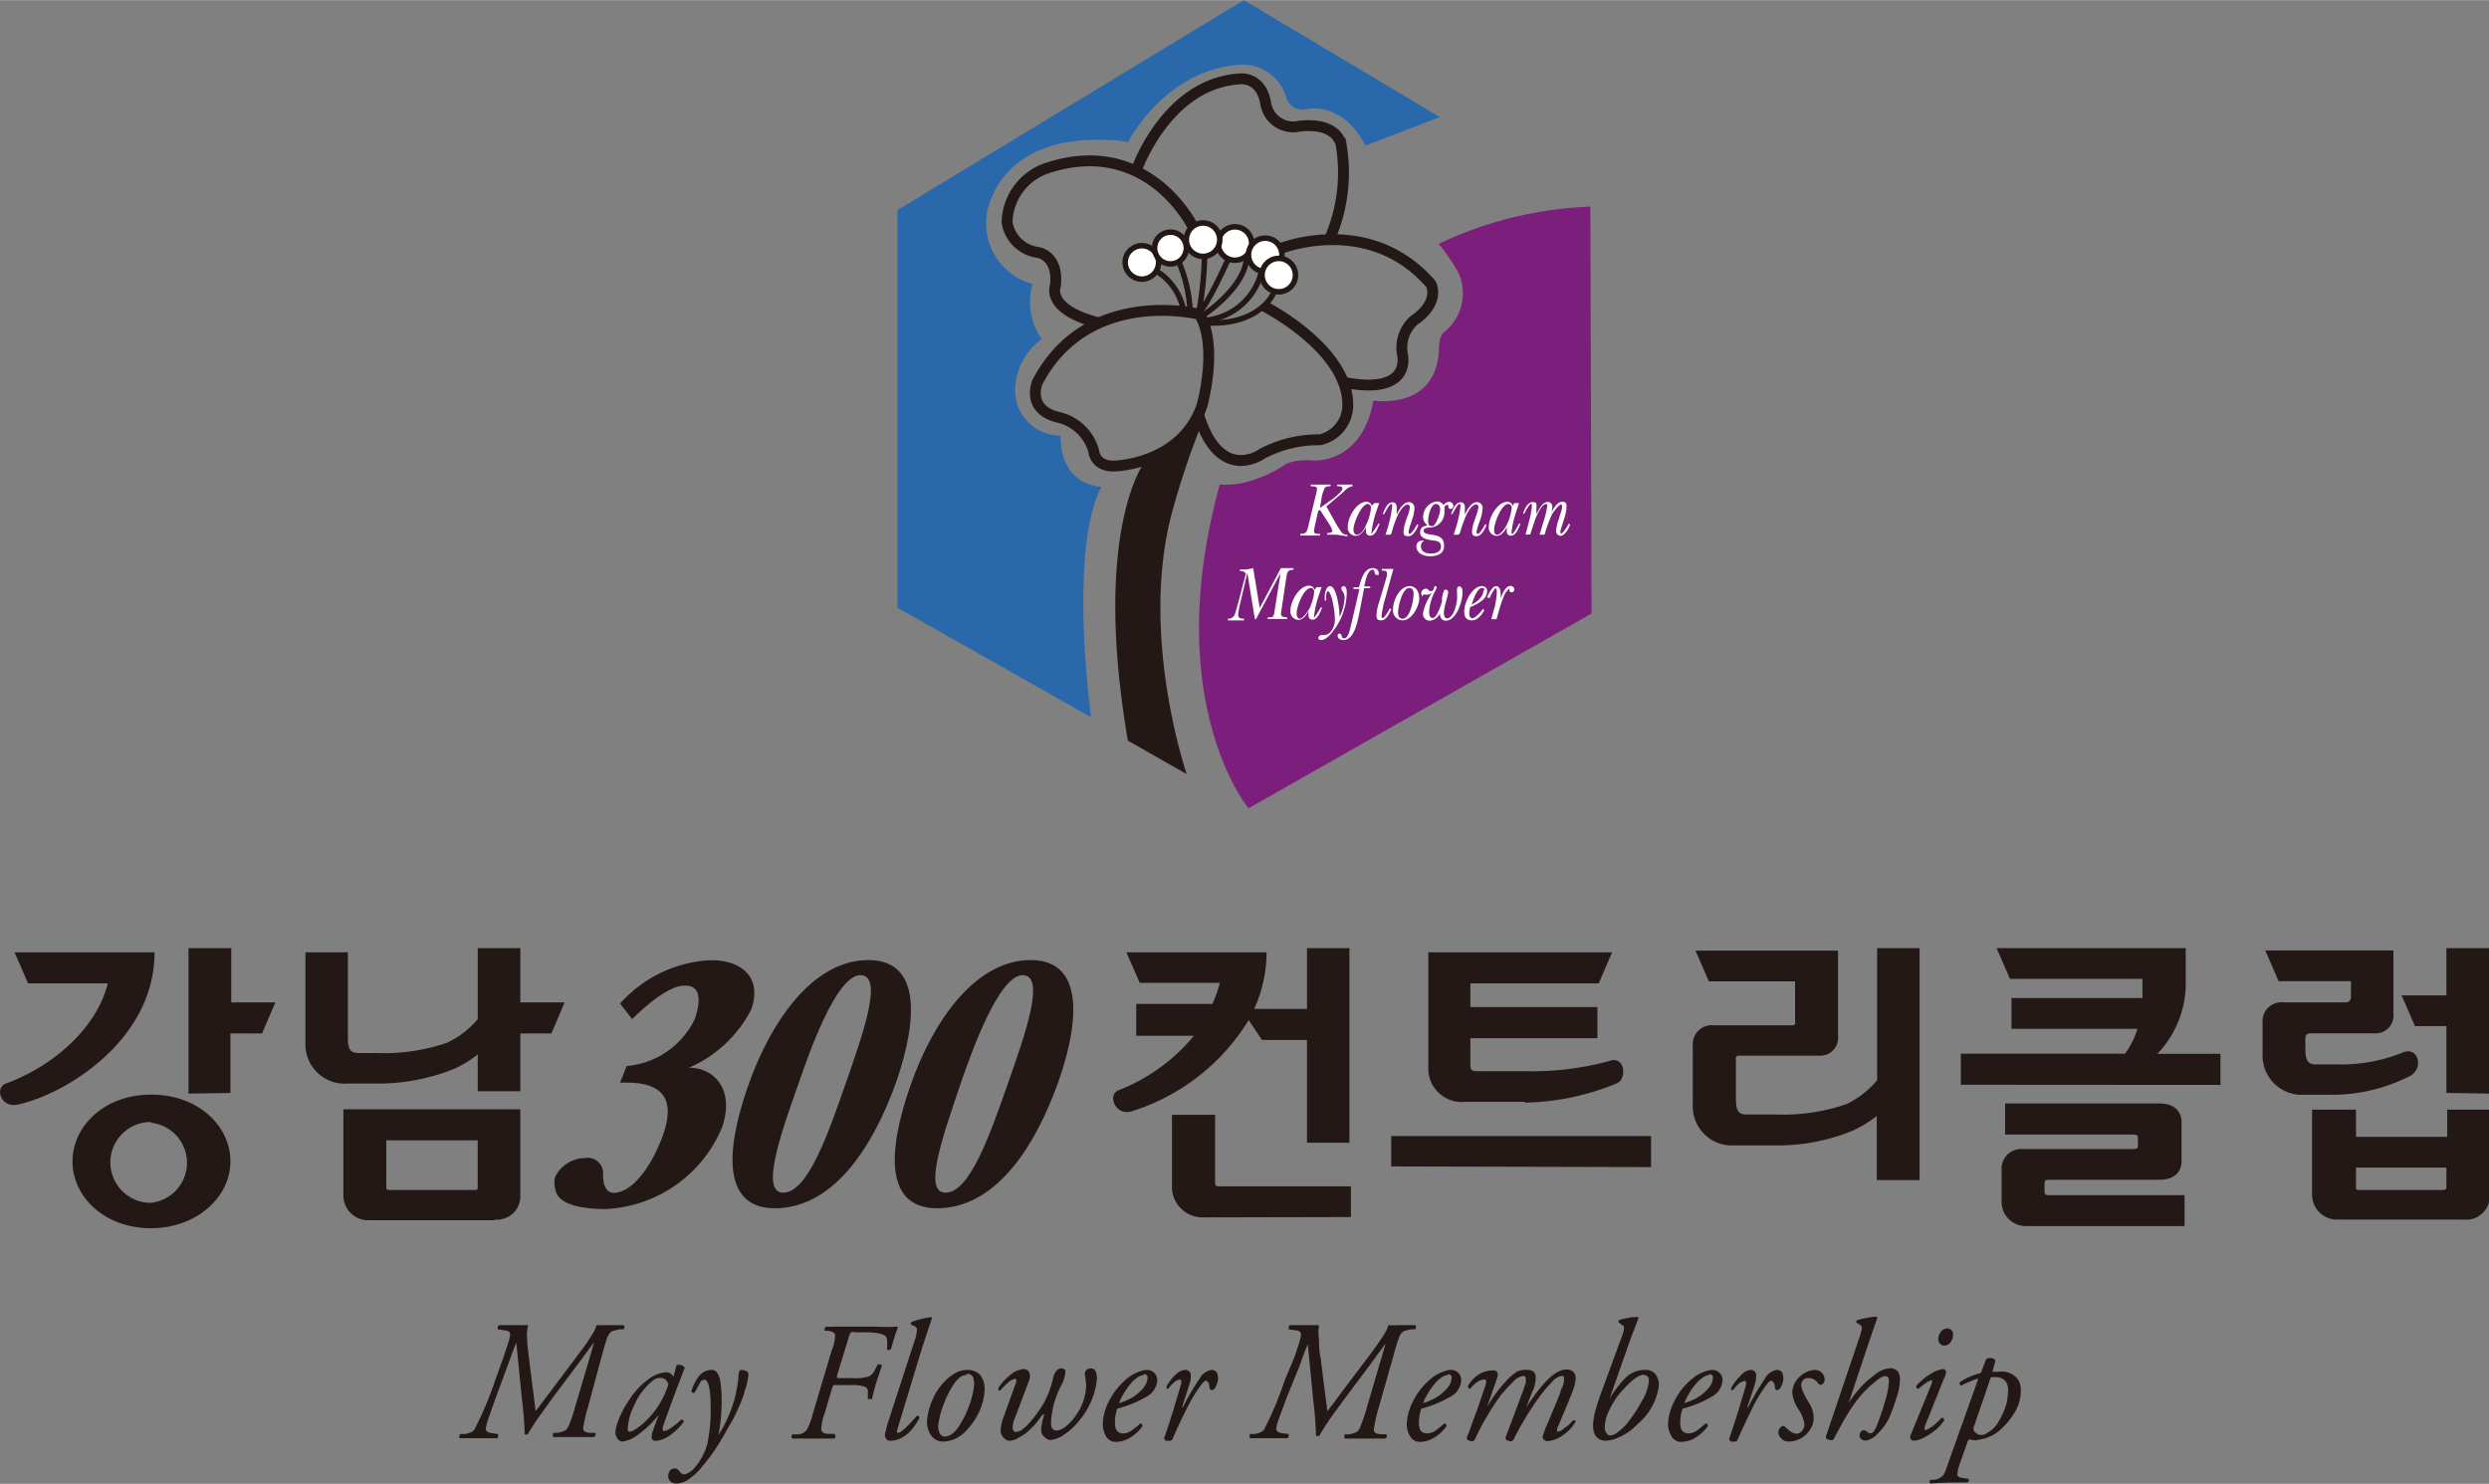 <svg xmlns="http://www.w3.org/2000/svg" width="52.55mm" height="31.34mm" viewBox="0 0 148.96 88.82">
  <rect x="0" y="0" width="148.96" height="88.82" fill="#808080" stroke="none"/>
  <defs>
    <style>
      .cls-1 {
        fill: #231815;
      }

      .cls-2 {
        fill: #7c1e7c;
      }

      .cls-3 {
        fill: #2a68ac;
      }

      .cls-4, .cls-5 {
        fill: none;
      }

      .cls-4, .cls-5, .cls-6 {
        stroke: #231815;
      }

      .cls-4 {
        stroke-width: 0.65px;
      }

      .cls-5, .cls-6 {
        stroke-width: 0.33px;
      }

      .cls-6, .cls-7 {
        fill: #fff;
      }
    </style>
  </defs>
  <g id="레이어_2" data-name="레이어 2">
    <g id="_레이어_" data-name="&lt;레이어&gt;">
      <g>
        <path class="cls-1" d="M1.05,66.12c-1,.21-1.38-1-.7-1.26,3.17-1.17,5.52-3.59,6.1-6H1.68L.87,57H9.25C9.25,62.3,3.85,65.53,1.05,66.12Zm8,7.4c-2.83,0-4.71-1.91-4.71-4s1.88-4,4.71-4,4.74,1.89,4.74,4S11.81,73.52,9,73.52Zm0-6.36A2.4,2.4,0,0,0,9,72a2.41,2.41,0,0,0,0-4.8Zm2.23-1.7V56.75h2.56V60h2.64l-.8,1.86H13.79v3.56Z"/>
        <path class="cls-1" d="M28.59,65.32v-2.2a7.12,7.12,0,0,1-1.41.86,12.32,12.32,0,0,1-4.71.88H20.79a2.35,2.35,0,0,1-2.51-2.44V57h2.54v5.09c0,.68.11.94.65.94h1a11.71,11.71,0,0,0,4.27-.61A5.3,5.3,0,0,0,28.59,61V56.75h2.55V60h2.65L33,61.86H31.14v3.46Zm1,7.72h-7.5a1.48,1.48,0,0,1-1.54-1.45V66.4H31.14v5.29A1.4,1.4,0,0,1,29.62,73Zm-1-4.78H23.12V71c0,.2,0,.23.19.23h5.06c.22,0,.22,0,.22-.23Z"/>
        <path class="cls-1" d="M75.06,60.39h3.16V56.75h2.54V68.4H78.22V62.25H75.53l-.8-1.19a12.64,12.64,0,0,1-7,5.46c-1,.3-1.47-1-.79-1.26A11.05,11.05,0,0,0,71.45,62H68V60.09h4.56A6.85,6.85,0,0,0,73,58.83H68.21L67.41,57H75.8A8.17,8.17,0,0,1,75.06,60.39ZM72,72.87a1.83,1.83,0,0,1-1.86-1.74v-4.4h2.58v4c0,.21,0,.28.21.28h7.92v1.84Z"/>
        <path class="cls-1" d="M83.26,69.82V68H98.81v1.86Zm8-3.87H87.71a2,2,0,0,1-2.23-2.05V57h11l-.8,1.86H88v1.42H95.6v1.86H88v1.51c0,.35,0,.47.42.47h2.89a17.76,17.76,0,0,0,5-.61c.93-.36,1.08,1.05.47,1.33A15.11,15.11,0,0,1,91.26,66Z"/>
        <path class="cls-1" d="M112.32,70.64V66.8a7.34,7.34,0,0,1-1.44.88,11.81,11.81,0,0,1-4.71.88H103.8a2.34,2.34,0,0,1-2.49-2.44V62.58a1.14,1.14,0,0,1,1.26-1.21h4.65c.28,0,.21-.12.21-.37V58.74h-5.16l-.8-1.84H110V62a1.07,1.07,0,0,1-1.15,1.19h-4.68c-.35,0-.28.09-.28.44v2.08c0,.7.11,1,.61,1h1.76a11.62,11.62,0,0,0,4.27-.63,5.53,5.53,0,0,0,1.81-1.42V56.75h2.54V70.64Z"/>
        <path class="cls-1" d="M117.35,64.93V63.07h9.83a5,5,0,0,0,.74-1.49h-7.54V59.74h7.84c0-.19,0-.4,0-.61v-.54h-7.93l-.8-1.84h11.32v2.33a6.12,6.12,0,0,1-1.7,4h3.78v1.86Zm3.89,8.46a1.45,1.45,0,0,1-1.45-1.4V70a1.18,1.18,0,0,1,1.3-1.22h6.53c.21,0,.33,0,.33-.2V68.1c0-.17-.12-.19-.33-.19H120V66.05h9.23c.86,0,1.33.44,1.33,1.12V69.5c0,.69-.47,1.12-1.33,1.12h-6.55c-.21,0-.32,0-.32.21v.53c0,.16.11.18.32.18h8.06v1.85Z"/>
        <path class="cls-1" d="M139.67,65.53H137.9a2.35,2.35,0,0,1-2.49-2.46V61.22A1.13,1.13,0,0,1,136.67,60h3.67c.27,0,.36-.14.36-.37v-.9h-4.33l-.8-1.84h7.67v3.77a1.07,1.07,0,0,1-1.17,1.19h-3.72c-.35,0-.38.09-.38.44v.42c0,.69.1,1,.61,1h1.26a9.71,9.71,0,0,0,3.88-.68c1-.48,1.36.89.54,1.36A10.2,10.2,0,0,1,139.67,65.53ZM147.41,73h-7.5a1.49,1.49,0,0,1-1.54-1.45V66.42H141v1.63h5.46V66.42H149v5.27A1.41,1.41,0,0,1,147.41,73Zm-1-2.07V69.89H141V71c0,.2,0,.23.21.23h5C146.41,71.2,146.41,71.17,146.41,71Zm0-5.51v-4h-1.88l-.8-1.84h2.68V56.75H149v8.71Z"/>
        <g>
          <path class="cls-1" d="M30.12,81.28l.33-1a2.12,2.12,0,0,0,.08-.41c0-.13-.09-.21-.28-.23l-.46-.07a.29.29,0,0,1,0-.14.19.19,0,0,1,.08-.11l1.08,0q.33,0,.66,0a2.29,2.29,0,0,0-.06.85c0,.32.06.7.11,1.14l.16,1.31c.11.83.19,1.45.23,1.85h0c.38-.48.76-1,1.13-1.49l1.56-2.08a11,11,0,0,0,.75-1.1,1.6,1.6,0,0,0,.21-.48,5,5,0,0,0,.61,0q.56,0,1,0a.14.14,0,0,1,.06.12.16.16,0,0,1-.06.13l-.23,0-.37.09a.37.37,0,0,0-.21.14,1.16,1.16,0,0,0-.2.39c-.07.2-.15.49-.26.88l-.85,3.15a9.18,9.18,0,0,0-.29,1.27c0,.17.12.26.4.28l.33,0a.14.14,0,0,1,0,.14.15.15,0,0,1-.08.11q-.55,0-1.26,0c-.41,0-.81,0-1.19,0a.21.21,0,0,1,0-.14.12.12,0,0,1,0-.11l.26,0a1.35,1.35,0,0,0,.3-.08.54.54,0,0,0,.24-.12,1.7,1.7,0,0,0,.23-.46,8.16,8.16,0,0,0,.27-.83l.79-2.67c.16-.53.29-1,.37-1.28h0l-.91,1.24-1.5,2-.82,1.14a12.51,12.51,0,0,0-.75,1.15.08.08,0,0,1-.09,0,.19.19,0,0,1-.09,0,19.36,19.36,0,0,0-.16-2.07l-.34-3.42h0c-.16.38-.31.79-.46,1.21l-.76,2.06c-.23.64-.39,1.09-.48,1.36a2.69,2.69,0,0,0-.13.54.21.21,0,0,0,.07.14.55.55,0,0,0,.24.1l.43.06a.28.28,0,0,1,0,.13.17.17,0,0,1-.06.12q-.43,0-1.17,0t-1.08,0a.21.21,0,0,1,0-.14c0-.06,0-.09.05-.11l.28,0a1.68,1.68,0,0,0,.32-.09.48.48,0,0,0,.25-.19,21.28,21.28,0,0,0,1.23-2.92Z"/>
          <path class="cls-1" d="M40.49,81.72a.42.42,0,0,1,.29,0,.33.33,0,0,1,.2.16c-.36.91-.8,2.09-1.32,3.55,0,.16,0,.24.07.23a.81.81,0,0,0,.39-.16,4.66,4.66,0,0,0,.65-.52.14.14,0,0,1,.15.13,3.65,3.65,0,0,1-.79.78,1.65,1.65,0,0,1-.9.36.26.26,0,0,1-.22-.12A.32.32,0,0,1,39,86a1.15,1.15,0,0,1,.09-.39l.33-.92h0a5.87,5.87,0,0,1-1.16,1.13,2.1,2.1,0,0,1-1,.47.36.36,0,0,1-.31-.19.62.62,0,0,1-.12-.38,2.47,2.47,0,0,1,.19-.73,5.73,5.73,0,0,1,.67-1.24,4.42,4.42,0,0,1,1.29-1.31,2,2,0,0,1,.89-.3.54.54,0,0,1,.23.06.22.22,0,0,1,.1.08.28.28,0,0,1,.1.14Zm-1,.76a.68.68,0,0,0-.31.08,3.8,3.8,0,0,0-.38.32,4,4,0,0,0-.85,1.25,3.47,3.47,0,0,0-.38,1.38c0,.13,0,.19.15.19a1.06,1.06,0,0,0,.3-.14,3.88,3.88,0,0,0,.65-.52,5,5,0,0,0,.88-1.14A4.75,4.75,0,0,0,40,82.85a.77.77,0,0,0-.17-.27A.52.52,0,0,0,39.48,82.48Z"/>
          <path class="cls-1" d="M42.61,82a.38.38,0,0,1,.3.16,1.14,1.14,0,0,1,.18.43,7.08,7.08,0,0,1,.1,1.13A11.31,11.31,0,0,1,43,85.9h0a8.23,8.23,0,0,0,.83-1.74,6,6,0,0,0,.27-1.07,5,5,0,0,0,.1-.8.44.44,0,0,1,.1-.28l.13,0a.63.63,0,0,1,.27.08.22.22,0,0,1,.09.21,3.58,3.58,0,0,1-.24,1c0,.13-.08.27-.13.43s-.13.33-.21.5a8.26,8.26,0,0,1-.56,1.11c-.23.41-.46.8-.69,1.18a12.5,12.5,0,0,1-.93,1.26,3.76,3.76,0,0,1-.91.83,1.19,1.19,0,0,1-.61.19c-.34,0-.51-.16-.52-.46a.55.55,0,0,1,.12-.33.39.39,0,0,1,.28-.11.33.33,0,0,1,.26.16l.1.11a.25.25,0,0,0,.18.08.43.43,0,0,0,.23-.07,1.41,1.41,0,0,0,.31-.21,3.28,3.28,0,0,0,.46-.61,3.66,3.66,0,0,0,.4-.92,10.1,10.1,0,0,0,.2-2.32c0-1-.16-1.56-.37-1.53s-.2.08-.29.23l-.3.54a.12.12,0,0,1-.12,0,.11.11,0,0,1-.07-.09,2.75,2.75,0,0,1,.47-.92A1,1,0,0,1,42.61,82Z"/>
          <path class="cls-1" d="M49.77,80.85a2.56,2.56,0,0,0,.21-.92c0-.15-.17-.24-.44-.27l-.18,0a.17.17,0,0,1,0-.14.15.15,0,0,1,.08-.11,4.26,4.26,0,0,0,.51,0h2.39a13.17,13.17,0,0,0,1.39,0c0,.11-.1.31-.19.6s-.16.55-.22.75c0,0-.06.05-.11.05a.14.14,0,0,1-.13-.06,2.18,2.18,0,0,0,0-.61.28.28,0,0,0-.11-.18.7.7,0,0,0-.26-.12,4.12,4.12,0,0,0-1-.09h-.54a.44.44,0,0,0-.25,0,1.08,1.08,0,0,0-.13.31l-.68,2.23a.3.3,0,0,0,0,.2s.08,0,.18,0h.68a2.82,2.82,0,0,0,1-.09.72.72,0,0,0,.39-.41l.17-.31a.17.17,0,0,1,.15,0,.1.1,0,0,1,.1.06l-.33,1a9.59,9.59,0,0,0-.26,1,.12.12,0,0,1-.11,0,.2.2,0,0,1-.14,0v-.39a.31.31,0,0,0-.2-.35,2.5,2.5,0,0,0-.82-.09H50.1c-.11,0-.18,0-.21,0a.67.67,0,0,0-.11.24l-.43,1.46a3.08,3.08,0,0,0-.2.94c0,.17.14.26.39.28l.38,0A.21.21,0,0,1,50,86a.15.15,0,0,1-.08.11l-1.34,0q-.59,0-1.14,0a.13.13,0,0,1-.07-.12.21.21,0,0,1,.05-.13l.32,0a.74.74,0,0,0,.53-.25,3.83,3.83,0,0,0,.38-1Z"/>
          <path class="cls-1" d="M53.74,85.44c-.08.23-.07.34,0,.33a.33.33,0,0,0,.21-.1,1.54,1.54,0,0,0,.27-.22c.2-.2.42-.43.65-.7.1,0,.15,0,.15.14a3.6,3.6,0,0,1-.62.86,2.21,2.21,0,0,1-.47.33,1.33,1.33,0,0,1-.59.16c-.15,0-.24,0-.29-.11a.25.25,0,0,1-.09-.2,1.11,1.11,0,0,1,.06-.3,3.71,3.71,0,0,1,.15-.56l1.56-4.8a2.33,2.33,0,0,0,.15-.69.23.23,0,0,0-.16-.2l-.17-.08a.1.1,0,0,1,0-.16,3.47,3.47,0,0,1,.52-.17,3.67,3.67,0,0,1,.71-.13l0,.06c-.08.22-.27.8-.58,1.74Z"/>
          <path class="cls-1" d="M57.92,82a1,1,0,0,1,.79.36,1.45,1.45,0,0,1,.21.92,3.44,3.44,0,0,1-.25,1.07,4,4,0,0,1-.79,1.23,2.19,2.19,0,0,1-.82.59,2.11,2.11,0,0,1-.58.12.88.88,0,0,1-.75-.36,1.41,1.41,0,0,1-.24-1,3.87,3.87,0,0,1,.31-1.13,3.73,3.73,0,0,1,.76-1.14,2.83,2.83,0,0,1,.73-.53A1.73,1.73,0,0,1,57.92,82Zm-.07.3a.71.71,0,0,0-.32.09,1.49,1.49,0,0,0-.4.4,5.51,5.51,0,0,0-.69,1.37,4.73,4.73,0,0,0-.29,1.18.83.83,0,0,0,.09.45.34.34,0,0,0,.31.2.78.78,0,0,0,.36-.11,1.63,1.63,0,0,0,.42-.42A5.78,5.78,0,0,0,58,84.14a5,5,0,0,0,.3-1.22,1.19,1.19,0,0,0-.06-.47A.34.34,0,0,0,57.85,82.25Z"/>
          <path class="cls-1" d="M60.75,82.91c.11-.24.1-.37,0-.37a.75.75,0,0,0-.41.21,3.88,3.88,0,0,0-.49.5.11.11,0,0,1-.1-.06.18.18,0,0,1,0-.11,3.23,3.23,0,0,1,.67-.74,1.37,1.37,0,0,1,.88-.39.37.37,0,0,1,.29.18.62.62,0,0,1,0,.5l-.8,2.12a2,2,0,0,0-.19.72.25.25,0,0,0,.06.16c0,.06.08.08.15.08a.64.64,0,0,0,.4-.17,2.34,2.34,0,0,0,.43-.41,6.92,6.92,0,0,0,.74-1,4.67,4.67,0,0,0,.46-1,3.86,3.86,0,0,0,.19-.67c.1-.36.26-.54.47-.55a.31.31,0,0,1,.25.1.49.49,0,0,1,0,.19,1,1,0,0,1-.08.34c0,.13-.14.32-.25.57a5.31,5.31,0,0,0-.52,2.08c0,.29.12.44.35.44a1,1,0,0,0,.56-.27,2.69,2.69,0,0,0,.62-.7A3.17,3.17,0,0,0,65,83a3.55,3.55,0,0,0-.08-.73c0-.23.15-.35.35-.36a.33.33,0,0,1,.32.21,1.52,1.52,0,0,1,.06.42,4.56,4.56,0,0,1-1,2.42,4.14,4.14,0,0,1-1,.94,1.7,1.7,0,0,1-.8.3.54.54,0,0,1-.34-.19.5.5,0,0,1-.2-.39,1.86,1.86,0,0,1,.06-.45c0-.14.07-.28.1-.41s0-.16-.14,0a4.72,4.72,0,0,1-.9,1,3.75,3.75,0,0,1-.52.33,1.05,1.05,0,0,1-.5.15.46.46,0,0,1-.35-.19.51.51,0,0,1-.17-.36A2.2,2.2,0,0,1,60,85Z"/>
          <path class="cls-1" d="M68.64,82a.64.64,0,0,1,.46.2.68.68,0,0,1,.16.41,1.2,1.2,0,0,1-.66,1,6.58,6.58,0,0,1-1.74.71,2.65,2.65,0,0,0-.13.91c0,.37.17.56.47.57a.86.86,0,0,0,.49-.15,4.2,4.2,0,0,0,.55-.44c.1,0,.14.07.13.17a2.5,2.5,0,0,1-.85.74,1.69,1.69,0,0,1-.73.19.67.67,0,0,1-.61-.36,1.44,1.44,0,0,1-.18-.71,3.09,3.09,0,0,1,.33-1.29,4.25,4.25,0,0,1,1.13-1.44,2.34,2.34,0,0,1,.68-.39A1.57,1.57,0,0,1,68.64,82Zm-.19.31a.67.67,0,0,0-.29.09,1.88,1.88,0,0,0-.47.4,4.16,4.16,0,0,0-.45.64,2.5,2.5,0,0,0-.27.55,3.65,3.65,0,0,0,.78-.33,2.37,2.37,0,0,0,.54-.43,1.35,1.35,0,0,0,.31-.43.77.77,0,0,0,.07-.26.32.32,0,0,0,0-.16A.2.2,0,0,0,68.45,82.26Z"/>
          <path class="cls-1" d="M70.93,82a.33.33,0,0,1,.34.38,1.77,1.77,0,0,1-.12.59l-.41,1.27h.05a14.74,14.74,0,0,1,1-1.71,1,1,0,0,1,.72-.53.37.37,0,0,1,.21.06.34.34,0,0,1,.12.12,1.1,1.1,0,0,1,.06.32,1.21,1.21,0,0,1-.2.61.26.26,0,0,1-.19.1c-.06,0-.1-.06-.13-.16,0-.26-.11-.4-.2-.4s-.2.11-.34.31A8.93,8.93,0,0,0,71,84.37c-.29.57-.56,1.15-.82,1.75a.17.17,0,0,1-.16.12l-.11,0a.19.19,0,0,1-.11,0A.16.16,0,0,1,69.7,86c.27-.77.6-1.84,1-3.2,0-.14,0-.21-.08-.22a.61.61,0,0,0-.37.18,2.24,2.24,0,0,0-.33.36.13.13,0,0,1-.1,0s0-.07,0-.14a2.69,2.69,0,0,1,.53-.69A.91.91,0,0,1,70.93,82Z"/>
          <path class="cls-1" d="M77.45,81.28q.24-.66.33-1a1.54,1.54,0,0,0,.08-.41c0-.13-.09-.21-.27-.23l-.46-.07a.17.17,0,0,1,0-.14.15.15,0,0,1,.08-.11l1.08,0c.22,0,.44,0,.65,0a2.54,2.54,0,0,0,0,.85c0,.32,0,.7.1,1.14l.16,1.31c.11.83.19,1.45.24,1.85h0c.38-.48.75-1,1.12-1.49l1.57-2.08c.36-.5.61-.86.75-1.1a1.6,1.6,0,0,0,.21-.48,4.75,4.75,0,0,0,.6,0c.38,0,.71,0,1,0a.14.14,0,0,1,.06.12.26.26,0,0,1-.06.13l-.23,0a2.5,2.5,0,0,0-.37.09.44.44,0,0,0-.22.14,1.41,1.41,0,0,0-.19.39c-.07.2-.16.49-.26.88L82.5,84.3a8.43,8.43,0,0,0-.28,1.27c0,.17.12.26.39.28l.33,0A.13.13,0,0,1,83,86a.24.24,0,0,1-.08.11q-.57,0-1.26,0c-.41,0-.81,0-1.19,0a.22.22,0,0,1,0-.14.13.13,0,0,1,0-.11l.25,0a1.29,1.29,0,0,0,.31-.08.6.6,0,0,0,.24-.12,1.77,1.77,0,0,0,.22-.46,8,8,0,0,0,.28-.83l.78-2.67c.17-.53.29-1,.38-1.28h0c-.12.15-.42.56-.91,1.24l-1.5,2-.83,1.14c-.27.38-.52.77-.74,1.15a.08.08,0,0,1-.09,0,.31.31,0,0,1-.1,0,19.36,19.36,0,0,0-.16-2.07l-.33-3.42h0c-.16.38-.32.79-.46,1.21L77,83.67,76.51,85a2.12,2.12,0,0,0-.13.54.17.17,0,0,0,.07.14.55.55,0,0,0,.23.1l.44.06a.28.28,0,0,1,0,.13.23.23,0,0,1-.06.12q-.44,0-1.17,0c-.4,0-.77,0-1.09,0a.29.29,0,0,1,0-.14.12.12,0,0,1,0-.11l.28,0a1.68,1.68,0,0,0,.32-.09.51.51,0,0,0,.26-.19,20.53,20.53,0,0,0,1.22-2.92Z"/>
          <path class="cls-1" d="M86.84,82a.6.6,0,0,1,.61.61,1.16,1.16,0,0,1-.66,1,6.64,6.64,0,0,1-1.73.71,2.6,2.6,0,0,0-.14.91q0,.56.48.57a.88.88,0,0,0,.49-.15,5,5,0,0,0,.54-.44.13.13,0,0,1,.13.17,2.48,2.48,0,0,1-.84.74,1.76,1.76,0,0,1-.73.19.66.66,0,0,1-.61-.36,1.35,1.35,0,0,1-.19-.71,3.3,3.3,0,0,1,.34-1.29,4.13,4.13,0,0,1,1.13-1.44,2.11,2.11,0,0,1,.68-.39A1.47,1.47,0,0,1,86.84,82Zm-.2.31a.64.64,0,0,0-.28.09,1.72,1.72,0,0,0-.47.4,3.57,3.57,0,0,0-.45.64,3.18,3.18,0,0,0-.28.55,3.65,3.65,0,0,0,.78-.33,2.37,2.37,0,0,0,.54-.43,1.25,1.25,0,0,0,.32-.43.77.77,0,0,0,.07-.26.32.32,0,0,0,0-.16A.22.22,0,0,0,86.64,82.26Z"/>
          <path class="cls-1" d="M91.41,82c.34,0,.51.17.5.46a1.77,1.77,0,0,1-.06.43c0,.15-.1.3-.15.43l-.37.94,0,0c1-1.53,1.77-2.29,2.42-2.28a.5.5,0,0,1,.55.55,2.49,2.49,0,0,1-.17.71c-.12.32-.29.74-.52,1.28l-.42,1c0,.12,0,.19,0,.19a.81.81,0,0,0,.43-.22,2.33,2.33,0,0,0,.52-.47c.07,0,.12,0,.14,0a.22.22,0,0,1,0,.11,2.45,2.45,0,0,1-.79.81,1.81,1.81,0,0,1-.93.33.35.35,0,0,1-.15-.1.19.19,0,0,1-.09-.16,4.67,4.67,0,0,1,.24-.67c.28-.65.56-1.32.83-2,0-.1.08-.23.14-.37a1.09,1.09,0,0,0,.07-.37.88.88,0,0,0,0-.17c0-.05-.06-.07-.14-.07a1,1,0,0,0-.55.33,9.78,9.78,0,0,0-.76.89,18.81,18.81,0,0,0-1.56,2.57.19.19,0,0,1-.18.12.48.48,0,0,1-.21-.06c-.08,0-.11-.1-.08-.21l1-2.66.08-.21c0-.1.07-.21.11-.33a1.38,1.38,0,0,0,0-.31.13.13,0,0,0-.15-.13,1,1,0,0,0-.59.34,9.07,9.07,0,0,0-.8.88,16.24,16.24,0,0,0-1.5,2.57.19.19,0,0,1-.18.12.48.48,0,0,1-.21-.06c-.08,0-.1-.1-.08-.21a5.29,5.29,0,0,0,.2-.52c.11-.3.23-.65.37-1,.31-.89.49-1.43.55-1.63s0-.27-.07-.28a1,1,0,0,0-.47.17,2.4,2.4,0,0,0-.39.39.13.13,0,0,1-.14-.15,1.83,1.83,0,0,1,.58-.66,1.63,1.63,0,0,1,.93-.29.28.28,0,0,1,.25.11.42.42,0,0,1,0,.31L89,84.21l0,0a8.88,8.88,0,0,1,1.18-1.59,3.49,3.49,0,0,1,.62-.52A1.23,1.23,0,0,1,91.41,82Z"/>
          <path class="cls-1" d="M96.33,83.72h0a6.38,6.38,0,0,1,1-1.29A1.67,1.67,0,0,1,98.44,82a.77.77,0,0,1,.64.26,1.06,1.06,0,0,1,.2.66A3.61,3.61,0,0,1,98,85.25a3.52,3.52,0,0,1-1.1.78,2.18,2.18,0,0,1-.77.21c-.53,0-.79-.33-.79-.94a2.37,2.37,0,0,1,.05-.42c0-.14.06-.3.1-.47q.14-.51.36-1.11L97,80.17a3,3,0,0,0,.19-.61c0-.12,0-.2-.09-.23l-.22-.16a.12.12,0,0,1,0-.14,2.33,2.33,0,0,1,.5-.13,2.5,2.5,0,0,1,.68-.06l0,.06-.51,1.34Zm2-1.42c-.28,0-.73.35-1.36,1.07a5,5,0,0,0-.69,1.1,2.54,2.54,0,0,0-.24.93.57.57,0,0,0,.12.41.29.29,0,0,0,.23.12.8.8,0,0,0,.37-.16,3.16,3.16,0,0,0,.58-.52,8.8,8.8,0,0,0,.9-1.35,2.85,2.85,0,0,0,.44-1.24.37.37,0,0,0-.1-.29A.43.43,0,0,0,98.29,82.3Z"/>
          <path class="cls-1" d="M102.48,82a.61.61,0,0,1,.61.61,1.2,1.2,0,0,1-.66,1,6.64,6.64,0,0,1-1.73.71,2.39,2.39,0,0,0-.14.91c0,.37.17.56.48.57a.88.88,0,0,0,.49-.15,5,5,0,0,0,.54-.44.13.13,0,0,1,.13.17,2.58,2.58,0,0,1-.84.74,1.76,1.76,0,0,1-.73.19.66.66,0,0,1-.61-.36,1.35,1.35,0,0,1-.19-.71,3.13,3.13,0,0,1,.34-1.29,4,4,0,0,1,1.13-1.44,2.11,2.11,0,0,1,.68-.39A1.47,1.47,0,0,1,102.48,82Zm-.2.31a.64.64,0,0,0-.28.09,1.72,1.72,0,0,0-.47.4,3.65,3.65,0,0,0-.46.64,3.91,3.91,0,0,0-.27.55,3.65,3.65,0,0,0,.78-.33,2.37,2.37,0,0,0,.54-.43,1.4,1.4,0,0,0,.32-.43,1.13,1.13,0,0,0,.07-.26.47.47,0,0,0,0-.16A.22.22,0,0,0,102.28,82.26Z"/>
          <path class="cls-1" d="M104.77,82a.32.32,0,0,1,.33.38,1.77,1.77,0,0,1-.11.59l-.42,1.27h.05a16.29,16.29,0,0,1,1-1.71,1,1,0,0,1,.72-.53.38.38,0,0,1,.22.06.32.32,0,0,1,.11.12,1.1,1.1,0,0,1,.06.32.92.92,0,0,1-.05.29,1.35,1.35,0,0,1-.15.32.24.24,0,0,1-.19.1c-.05,0-.1-.06-.12-.16,0-.26-.12-.4-.21-.4s-.2.11-.34.31a8.93,8.93,0,0,0-.86,1.46c-.28.57-.55,1.15-.82,1.75a.16.16,0,0,1-.16.12l-.1,0a.19.19,0,0,1-.12,0,.16.16,0,0,1-.11-.21c.27-.77.61-1.84,1-3.2,0-.14,0-.21-.07-.22a.64.64,0,0,0-.38.18,2.17,2.17,0,0,0-.32.36.16.16,0,0,1-.11,0,.18.18,0,0,1,0-.14,2.93,2.93,0,0,1,.53-.69A.92.92,0,0,1,104.77,82Z"/>
          <path class="cls-1" d="M108.6,82a.62.62,0,0,1,.45.19.6.6,0,0,1,.15.39.35.35,0,0,1-.19.31.17.17,0,0,1-.19-.08,1,1,0,0,0-.24-.23.65.65,0,0,0-.37-.09.37.37,0,0,0-.31.14.44.44,0,0,0-.1.26,1.07,1.07,0,0,0,.08.35,5.08,5.08,0,0,0,.29.58,2.68,2.68,0,0,1,.29.55,1.73,1.73,0,0,1,.08.58,1.12,1.12,0,0,1-.12.46,1.62,1.62,0,0,1-.39.51,1.49,1.49,0,0,1-1,.37.54.54,0,0,1-.43-.2.47.47,0,0,1-.17-.34.44.44,0,0,1,.15-.33.17.17,0,0,1,.26,0,2.08,2.08,0,0,0,.3.25.65.65,0,0,0,.38.15.39.39,0,0,0,.32-.17.57.57,0,0,0,.15-.4,2.13,2.13,0,0,0-.36-.9,2.19,2.19,0,0,1-.37-1,1.39,1.39,0,0,1,.6-1.07A1.44,1.44,0,0,1,108.6,82Z"/>
          <path class="cls-1" d="M112.35,78.9c-.24.68-.48,1.37-.71,2.07l-1,3,0,0a7.2,7.2,0,0,1,.9-1.12,5,5,0,0,1,.65-.55,1.62,1.62,0,0,1,.93-.4.57.57,0,0,1,.46.2.82.82,0,0,1,.13.48,3.84,3.84,0,0,1-.25,1.2A8.69,8.69,0,0,1,113,85a3.53,3.53,0,0,1-.64.83,1.07,1.07,0,0,1-.42.31.71.71,0,0,1-.29.09.36.36,0,0,1-.3-.13.21.21,0,0,1-.06-.17.31.31,0,0,1,.08-.23.26.26,0,0,1,.18-.09.24.24,0,0,1,.14.06.5.5,0,0,0,.25.13c.14,0,.27-.16.4-.51a14.15,14.15,0,0,0,.46-1.36,5.19,5.19,0,0,0,.25-1.26q0-.29-.21-.3a.49.49,0,0,0-.24.07,1.37,1.37,0,0,0-.29.2A6.51,6.51,0,0,0,111,84a11.51,11.51,0,0,0-.69,1.09c-.22.4-.41.74-.54,1a.18.18,0,0,1-.18.12.56.56,0,0,1-.22-.06c-.08,0-.11-.1-.08-.21l1.93-5.7a5.31,5.31,0,0,0,.2-.68.21.21,0,0,0-.09-.25l-.21-.13a.1.1,0,0,1,0-.14,3.36,3.36,0,0,1,.53-.14,4.67,4.67,0,0,1,.66-.09Z"/>
          <path class="cls-1" d="M115.62,82.79c0-.12,0-.18,0-.19a1.13,1.13,0,0,0-.24.11,3.8,3.8,0,0,0-.57.43.15.15,0,0,1-.13-.18,3.53,3.53,0,0,1,.9-.74,1.62,1.62,0,0,1,.72-.27.24.24,0,0,1,.16.11s0,.06,0,.12a1.19,1.19,0,0,1-.11.32l-1.16,2.89a.24.24,0,0,0,0,.14s0,.08,0,.08a.4.4,0,0,0,.2-.07l.26-.16a4.49,4.49,0,0,0,.56-.52.15.15,0,0,1,.14.17,2.76,2.76,0,0,1-.7.71,3.64,3.64,0,0,1-.56.34,1.45,1.45,0,0,1-.57.16.21.21,0,0,1-.16-.1.24.24,0,0,1,0-.27Zm.91-3.27a.34.34,0,0,1,.35.39.74.74,0,0,1-.14.43.44.44,0,0,1-.38.2.29.29,0,0,1-.27-.13.38.38,0,0,1-.09-.25.89.89,0,0,1,.13-.41A.48.48,0,0,1,116.53,79.52Z"/>
          <path class="cls-1" d="M119.24,82.11a3,3,0,0,0,.37,0,3.18,3.18,0,0,1,.4,0,1.49,1.49,0,0,1,.44.17,1,1,0,0,1,.35.34,1.17,1.17,0,0,1,.14.61,2.47,2.47,0,0,1-.36,1.3,4.43,4.43,0,0,1-.93,1.11,2.44,2.44,0,0,1-.93.48l-.5.1a.88.88,0,0,1-.32-.07.26.26,0,0,0-.16.19l-.42,1.2a2.36,2.36,0,0,0-.18.71c0,.12.1.19.26.21l.42.06a.15.15,0,0,1,0,.11.13.13,0,0,1-.08.11c-.79,0-1.52,0-2.21.06a.14.14,0,0,1,0-.22l.22,0a.91.91,0,0,0,.54-.27,1.74,1.74,0,0,0,.22-.49l1.89-5.3a2.68,2.68,0,0,0-.48.17,3.56,3.56,0,0,0-.55.25s-.06,0-.08-.08a.17.17,0,0,1,0-.12,3.62,3.62,0,0,1,1.26-.55l.31-.82a.21.21,0,0,1,.14-.07.39.39,0,0,1,.18,0,.27.27,0,0,1,.17.06.23.23,0,0,1,.07.1Zm-1.1,3.27a.33.33,0,0,0,0,.28.38.38,0,0,0,.16.14.25.25,0,0,0,.2.09.54.54,0,0,0,.18,0,1,1,0,0,0,.26-.12,1.58,1.58,0,0,0,.35-.26,1.84,1.84,0,0,0,.31-.4,4.49,4.49,0,0,0,.48-1.08,4.11,4.11,0,0,0,.1-.84.79.79,0,0,0-.22-.58.86.86,0,0,0-.56-.18l-.25,0Z"/>
        </g>
        <g>
          <path class="cls-1" d="M37.5,63.81A5,5,0,0,0,41.58,61c.44-1.3.26-2.06-.65-2-.64,0-1.7.63-3.1,2l-.72-.93a7.76,7.76,0,0,1,5.28-2.59c1.8-.08,3.29.89,2.57,2.94a7.55,7.55,0,0,1-3.73,3.49c1.54,0,2.73,1.32,2,3.53a7.94,7.94,0,0,1-7,4.93c-1.46,0-2.58-.28-2.9-.89a1.75,1.75,0,0,1-.12-1A2,2,0,0,1,35,69.32a.92.92,0,0,1,1.09,1c0,.67.21,1.09.68,1.08,1.2-.06,2.33-1.82,2.92-3.49.88-2.54-.48-3.19-2.58-3.1Z"/>
          <path class="cls-1" d="M53.66,64.7c-1.42,4-3.74,7.47-7.08,7.62S43.37,69,44.77,65c1.29-3.68,3.72-7.38,7-7.53S55,60.75,53.66,64.7Zm-5.86.13c-1.06,3-2.35,6.62-.89,6.56s2.67-3.58,3.71-6.56,2.29-6.51.85-6.46S48.41,63.05,47.8,64.83Z"/>
          <path class="cls-1" d="M63.36,64.7c-1.42,4-3.73,7.47-7.07,7.62S53.08,69,54.48,65c1.28-3.68,3.72-7.38,7-7.53S64.73,60.75,63.36,64.7Zm-5.86.13c-1,3-2.34,6.62-.88,6.56s2.66-3.58,3.71-6.56,2.28-6.51.85-6.46S58.12,63.05,57.5,64.83Z"/>
        </g>
        <g>
          <path class="cls-2" d="M86.1,14.59a23.2,23.2,0,0,1,9.08-2.23l.07,24.36L74.72,48.38S69.42,42,73,29a5.59,5.59,0,0,0,1.31-.08,7.82,7.82,0,0,0,2.43-1s.45-.47,1.88-.36c0,0,2.91.21,3.57-3.59,0,0,3.83.64,3.93-3.13,0,0,0-.73.28-.94a3,3,0,0,0,.91-3.53A11.77,11.77,0,0,0,86.1,14.59Z"/>
          <path class="cls-3" d="M86.17,7,74.44,0,53.71,12.57v23.8L65.3,42.93s-1.38-9.93.61-13.8c0,0-2.44,0-2.44-3.06a2.71,2.71,0,0,1-2.72-2.78,3.87,3.87,0,0,1,1.6-3A3.8,3.8,0,0,1,61.8,17a3.77,3.77,0,0,1-2.75-4.13s.47-4.77,7.17-4.5a6.65,6.65,0,0,1,1.29.13S69.63,4.28,74,3.89a2.71,2.71,0,0,1,3,2,1,1,0,0,0,1.21.63S80.31,6,81.72,8.71Z"/>
          <path class="cls-4" d="M71.79,18.81s-6.67-1.71-9.7,4.05c0,0-.73,1.68,1.32,2.13a2.85,2.85,0,0,1,2.06,2.06s.07.87,1.22.84c0,0,4-.07,5.24-3.6C71.93,24.29,72.94,20.77,71.79,18.81Z"/>
          <path class="cls-4" d="M71.44,13.65s-2.65-5.59-8.76-3.6a3.51,3.51,0,0,0-2.41,3.25,2.16,2.16,0,0,0,1.89,1.81s1.22.21,1,2c0,0-.59,1.39,2.55,2.2l.14,0"/>
          <path class="cls-4" d="M68,10.2s1.81-5.28,6.28-5.49c0,0,1.18-.1,1.46,1.42a1.67,1.67,0,0,0,1.82,1.45s2.2-.46,2.69,1a9.92,9.92,0,0,1-.67,5.7"/>
          <path class="cls-4" d="M76.64,14.87s5.31-2.13,9,2.13c0,0,.6,1.08-1.05,2.2a2.21,2.21,0,0,0-.66,2s.66,2.51-3.56,1.67"/>
          <path class="cls-4" d="M75.66,18.32s5.1,2.59,5,6a2.13,2.13,0,0,1-1.67,2,7.19,7.19,0,0,0-3.46.84S73,29,71.72,24.78"/>
          <path class="cls-1" d="M68.44,27.75s-3.07,4.12-.94,16.58l3.52,2S68.16,38,70.15,30.64a49,49,0,0,1,1.73-5.18c.36-.47,0-.15,0-.15S69,27.47,68.44,27.75Z"/>
          <path class="cls-5" d="M69.18,16.2a3.59,3.59,0,0,1,1.65,2.35"/>
          <path class="cls-5" d="M70.57,15.72a8.5,8.5,0,0,1,.65,2.81"/>
          <path class="cls-5" d="M73.5,15.52s-1.33,2.95-1.75,3.16a21.9,21.9,0,0,0,.34-3.27"/>
          <path class="cls-5" d="M76.22,17.53s-.81,2-4.13,1.78"/>
          <path class="cls-5" d="M75.49,16.27A3.83,3.83,0,0,1,72,19.18"/>
          <path class="cls-5" d="M74.6,15.41s.13,1.57-2.67,3.51"/>
          <path class="cls-6" d="M69.34,15.7a1,1,0,0,1-2,0,1,1,0,1,1,2,0Z"/>
          <path class="cls-6" d="M71,14.83a.95.95,0,1,1-.94-.94A.95.95,0,0,1,71,14.83Z"/>
          <path class="cls-6" d="M74.91,14.57a1,1,0,1,1-1-1A1,1,0,0,1,74.91,14.57Z"/>
          <path class="cls-6" d="M76.72,15.25a1,1,0,1,1-1-1A1,1,0,0,1,76.72,15.25Z"/>
          <path class="cls-6" d="M77.53,16.46a1,1,0,1,1-1-1A1,1,0,0,1,77.53,16.46Z"/>
          <path class="cls-6" d="M73,14.34a1,1,0,0,1-2,0,1,1,0,1,1,2,0Z"/>
          <g>
            <path class="cls-7" d="M78.7,31.44a2.33,2.33,0,0,0-.06.35c0,.19.21.15.36.16l0,.1-.6,0-.58,0,0-.1c.37,0,.4-.13.48-.47l.45-1.86a2.17,2.17,0,0,0,.07-.35c0-.19-.22-.16-.37-.17l0-.1L79,29l.63,0,0,.1c-.12,0-.28,0-.36.12a2.74,2.74,0,0,0-.17.53L79,30.4l.84-.6c.1-.09.5-.4.5-.56s-.24-.14-.31-.14l0-.1.44,0,.47,0,0,.1a.84.84,0,0,0-.5.31l-1.06.9.56,1a6,6,0,0,0,.36.56.41.41,0,0,0,.34.13l0,.1L80,32l-.57,0,0-.1c.08,0,.31,0,.31-.14a1.5,1.5,0,0,0-.21-.42L79,30.52l-.11.06Z"/>
            <path class="cls-7" d="M82.24,30.11h.3l-.19.55a6.64,6.64,0,0,0-.27,1.19s0,.11,0,.11.34-.49.41-.62l.08,0c-.12.27-.25.72-.57.72a.24.24,0,0,1-.25-.26,1.09,1.09,0,0,1,0-.26h0c-.13.25-.33.53-.62.53a.49.49,0,0,1-.47-.54c0-.6.54-1.5,1.12-1.5a.32.32,0,0,1,.32.25ZM81,31.69c0,.14.06.31.2.31.3,0,.5-.44.61-.7a2.86,2.86,0,0,0,.24-.9.22.22,0,0,0-.19-.24C81.48,30.16,81,31.31,81,31.69Z"/>
            <path class="cls-7" d="M83.23,32h-.31l.09-.29a7.13,7.13,0,0,0,.31-1.41c0-.05,0-.14-.07-.14s-.35.47-.41.61l-.09,0c.11-.26.26-.71.59-.71.17,0,.25.14.25.31s0,.24,0,.35v.08h0c.14-.31.39-.75.74-.75a.34.34,0,0,1,.32.37,2.29,2.29,0,0,1-.14.68l-.07.22a2.85,2.85,0,0,0-.14.5c0,.05,0,.13.08.13s.37-.43.43-.58l.08.05c-.1.25-.3.67-.59.67S84,32,84,31.77a2.84,2.84,0,0,1,.15-.64l.08-.23a2,2,0,0,0,.15-.55.15.15,0,0,0-.15-.15c-.22,0-.46.4-.56.59a7,7,0,0,0-.39,1.11Z"/>
            <path class="cls-7" d="M85.6,33.29c-.34,0-.83-.13-.83-.59a.32.32,0,0,1,.3-.34.31.31,0,0,1,.17,0,.34.34,0,0,0-.2.32c0,.36.32.45.59.45s.61-.08.61-.42-.31-.34-.52-.37-.73-.1-.73-.46.25-.39.46-.44a.58.58,0,0,1-.28-.49.94.94,0,0,1,.81-.94.49.49,0,0,1,.41.21.51.51,0,0,1,.33-.19.26.26,0,0,1,.26.25.17.17,0,0,1-.16.18.14.14,0,0,1-.14-.14c0-.05,0-.11-.06-.11s-.13.07-.18.12a.69.69,0,0,1,0,.24.91.91,0,0,1-.8,1c-.12,0-.44,0-.44.19,0,.41,1.22,0,1.22.86C86.47,33.14,86,33.29,85.6,33.29Zm.59-2.8c0-.16-.08-.33-.24-.33-.32,0-.48.71-.48,1s.08.33.26.33S86.19,30.77,86.19,30.49Z"/>
            <path class="cls-7" d="M87.29,32H87l.09-.29a7.16,7.16,0,0,0,.32-1.41c0-.05,0-.14-.08-.14s-.34.47-.41.61l-.08,0c.1-.26.26-.71.58-.71.17,0,.25.14.25.31s0,.24,0,.35v.08h0c.14-.31.38-.75.73-.75a.35.35,0,0,1,.33.37,2.65,2.65,0,0,1-.14.68l-.08.22a2.85,2.85,0,0,0-.14.5c0,.05,0,.13.09.13s.36-.43.42-.58l.09.05c-.11.25-.31.67-.59.67s-.28-.14-.28-.33a2.4,2.4,0,0,1,.16-.64l.07-.23a2,2,0,0,0,.15-.55.15.15,0,0,0-.14-.15c-.23,0-.47.4-.56.59a6.12,6.12,0,0,0-.4,1.11Z"/>
            <path class="cls-7" d="M90.62,30.11h.29l-.18.55a5.88,5.88,0,0,0-.27,1.19s0,.11.05.11.34-.49.4-.62l.09,0c-.12.27-.26.72-.58.72a.23.23,0,0,1-.24-.26,2.06,2.06,0,0,1,0-.26h0c-.12.25-.33.53-.61.53a.49.49,0,0,1-.47-.54c0-.6.54-1.5,1.12-1.5a.34.34,0,0,1,.32.25Zm-1.2,1.58c0,.14,0,.31.2.31s.5-.44.61-.7a2.86,2.86,0,0,0,.24-.9.22.22,0,0,0-.2-.24C89.86,30.16,89.42,31.31,89.42,31.69Z"/>
            <path class="cls-7" d="M93.36,30.82a1.69,1.69,0,0,0,.13-.49c0-.06,0-.13-.09-.13s-.43.42-.51.57A7.64,7.64,0,0,0,92.44,32h-.3l.22-.73a5.37,5.37,0,0,0,.24-1s0-.11-.07-.11c-.27,0-.6.76-.68,1l-.27.83H91.3l.22-.83a5.4,5.4,0,0,0,.16-.86c0-.05,0-.15-.06-.15s-.35.45-.39.6l-.08,0c.08-.28.27-.7.57-.7s.23.16.23.32,0,.28,0,.41h0c.14-.29.35-.74.69-.74a.27.27,0,0,1,.26.3,1.21,1.21,0,0,1-.06.34h0c.14-.25.35-.65.65-.65s.26.17.26.35a2.5,2.5,0,0,1-.14.67l-.16.5a1.15,1.15,0,0,0-.07.28s0,.1.07.1.37-.44.44-.59l.08.05c-.08.24-.32.68-.58.68a.28.28,0,0,1-.26-.31,2.6,2.6,0,0,1,.17-.72Z"/>
            <path class="cls-7" d="M76.66,34l.33,0,.42,0,0,.1c-.39,0-.38.2-.44.55l-.3,2c-.05.3.18.28.36.3l0,.1-.59,0-.57,0,0-.1c.32,0,.36,0,.41-.39l.36-2.26h0l-1.47,2.75H75.1l-.45-2.77h0L74.25,36a5.5,5.5,0,0,0-.15.77c0,.26.16.25.35.26l0,.1-.51,0-.45,0,0-.1a.39.39,0,0,0,.4-.24c.08-.21.18-.59.24-.81l.42-1.61c0-.18-.25-.19-.34-.19l0-.1.41,0L75,34l.39,2.39Z"/>
            <path class="cls-7" d="M78.8,35.14h.29l-.18.55a5.88,5.88,0,0,0-.27,1.19s0,.11,0,.11.34-.49.4-.63l.09,0c-.12.27-.26.73-.58.73a.24.24,0,0,1-.24-.27,2.3,2.3,0,0,1,0-.26h0c-.12.26-.33.54-.61.54a.5.5,0,0,1-.47-.55c0-.59.54-1.5,1.12-1.5a.34.34,0,0,1,.32.25Zm-1.2,1.57c0,.14.05.32.2.32s.5-.44.61-.7a2.86,2.86,0,0,0,.24-.9c0-.13-.07-.24-.19-.24C78,35.19,77.6,36.34,77.6,36.71Z"/>
            <path class="cls-7" d="M79.37,35.94h-.09a1.34,1.34,0,0,0,0-.2c0-.21.08-.66.32-.66s.38.52.42.7a5,5,0,0,1,.15,1.15h0a3,3,0,0,0,.3-1.14c0-.37-.19-.41-.19-.56a.14.14,0,0,1,.13-.15c.19,0,.19.31.19.46a3.86,3.86,0,0,1-.47,1.7c-.19.35-.66,1.07-1.06,1.07-.09,0-.17-.05-.17-.13S79,38,79.14,38a.51.51,0,0,0,.47-.16,1.1,1.1,0,0,0,.28-.75A5.36,5.36,0,0,0,79.75,36c0-.09-.16-.62-.27-.62s-.12.33-.12.4A1.09,1.09,0,0,1,79.37,35.94Z"/>
            <path class="cls-7" d="M81.34,36.75c-.11.5-.3,1.56-.94,1.56-.14,0-.35-.07-.35-.26a.12.12,0,0,1,.11-.13c.19,0,.08.29.28.29s.29-.33.34-.48l.58-2.48H81l0-.1h.33c.13-.46.3-1.15.83-1.15.14,0,.35.09.35.28s0,.13-.1.13-.13-.08-.15-.17,0-.14-.12-.14c-.32,0-.44.8-.5,1h.36l0,.1h-.36Z"/>
            <path class="cls-7" d="M82.92,35.75a6.49,6.49,0,0,0-.24,1.11s0,.13.08.13.36-.44.42-.58l.09.05c-.12.25-.3.67-.6.67s-.29-.16-.29-.37a3.19,3.19,0,0,1,.16-.73L83,34.48a1.06,1.06,0,0,0,0-.19c0-.16-.2-.13-.3-.14l0-.1.69,0Z"/>
            <path class="cls-7" d="M83.37,36.46c0-.54.4-1.38,1-1.38.39,0,.57.36.57.75s-.41,1.3-1,1.3A.59.59,0,0,1,83.37,36.46Zm1.23-.94c0-.16-.08-.33-.25-.33-.43,0-.68,1.11-.68,1.49,0,.21.09.35.28.35C84.41,37,84.6,35.91,84.6,35.52Z"/>
            <path class="cls-7" d="M85.6,35.38c.3,0,.16-.3.31-.3a.07.07,0,0,1,.07.08,1,1,0,0,1-.11.25,3.06,3.06,0,0,0-.34,1.15c0,.16,0,.43.22.43s.48-.71.55-1l0-.2a2.45,2.45,0,0,1,.11-.41c0-.06.06-.09.12-.09a.15.15,0,0,1,.14.16c0,.17-.26.91-.26,1.24,0,.14.05.32.19.32.38,0,.6-.86.6-1.18a2,2,0,0,0,0-.35.78.78,0,0,1,0-.16c0-.11,0-.22.15-.22s.18.22.18.35c0,.56-.38,1.7-1,1.7-.23,0-.35-.19-.36-.42h0a.75.75,0,0,1-.59.42.41.41,0,0,1-.42-.43,3,3,0,0,1,.55-1.24h0a.43.43,0,0,1-.26.11.33.33,0,0,1-.14,0,.21.21,0,0,0-.1,0c-.06,0-.08.08-.08.13v0s0,0,0,0-.07-.13-.07-.18a.27.27,0,0,1,.25-.3C85.46,35.2,85.51,35.38,85.6,35.38Z"/>
            <path class="cls-7" d="M88.83,36.53c-.17.29-.41.6-.74.6s-.46-.21-.46-.53c0-.58.49-1.52,1.07-1.52a.29.29,0,0,1,.3.32c0,.48-.61.76-.94.91l-.06,0a1.48,1.48,0,0,0-.07.42c0,.15.06.27.2.27s.48-.33.62-.56Zm0-1.19c0-.1,0-.15-.13-.15-.31,0-.55.75-.62,1C88.32,36.07,88.78,35.75,88.78,35.34Z"/>
            <path class="cls-7" d="M89,35.76c.08-.21.31-.68.53-.68s.28.25.28.43,0,.2,0,.3h0c.09-.25.29-.74.58-.74a.22.22,0,0,1,.24.21.17.17,0,0,1-.17.17.13.13,0,0,1-.13-.14s0-.1,0-.1-.23.25-.26.32a7,7,0,0,0-.38,1.09l-.13.44h-.31l.21-.76a4.86,4.86,0,0,0,.12-.84s0-.25-.07-.25-.32.47-.36.58Z"/>
          </g>
        </g>
      </g>
    </g>
  </g>
</svg>
